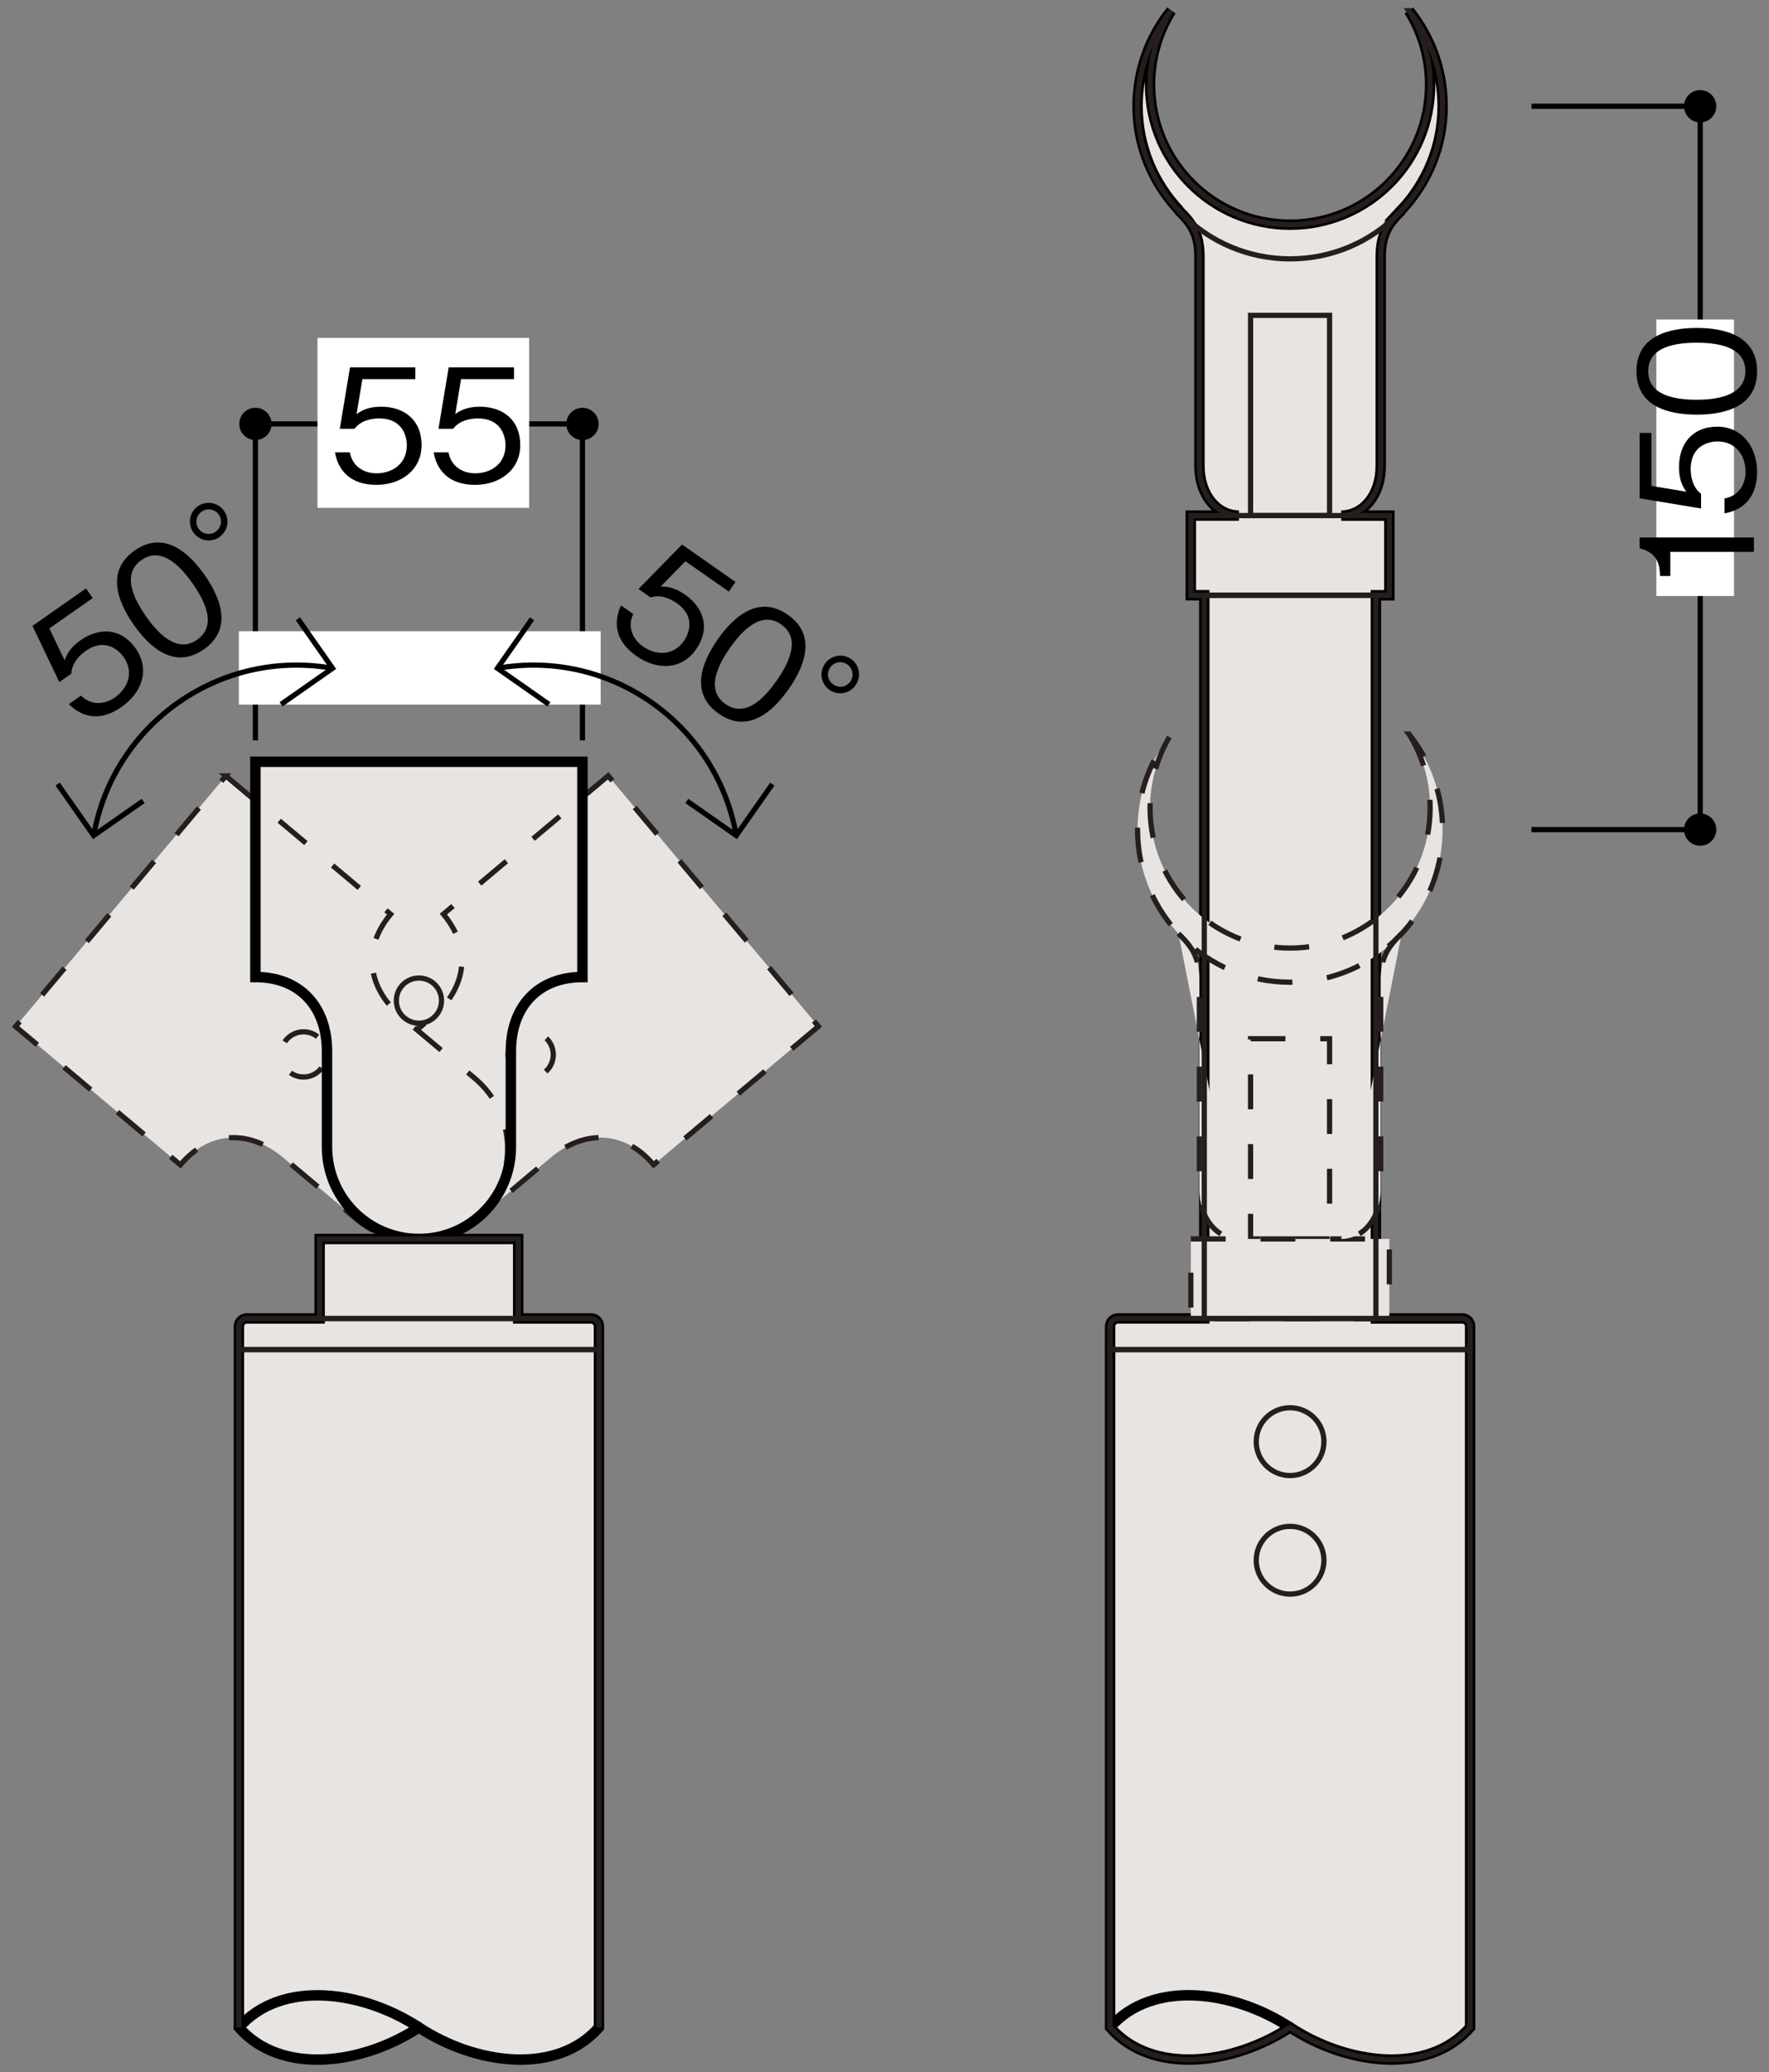 <?xml version="1.0" encoding="UTF-8"?>
<svg xmlns="http://www.w3.org/2000/svg" version="1.1" viewBox="0 0 427 500">
  <rect x="0" y="0" width="427" height="500" fill="#808080" stroke="none"/>
  <defs>
    <style>
      .cls-1 {
        stroke-dasharray: 8.41;
      }

      .cls-1, .cls-2, .cls-3 {
        stroke-width: 1.26px;
      }

      .cls-1, .cls-2, .cls-3, .cls-4 {
        fill: none;
      }

      .cls-1, .cls-3 {
        stroke: #251e1c;
      }

      .cls-2, .cls-4 {
        stroke: #000;
      }

      .cls-5 {
        fill: #fff;
      }

      .cls-4 {
        stroke-width: 2.52px;
      }

      .cls-6 {
        fill: #e7e4e2;
      }
    </style>
  </defs>
  <!-- Generator: Adobe Illustrator 28.7.3, SVG Export Plug-In . SVG Version: 1.2.0 Build 164)  -->
  <g>
    <g id="_レイヤー_1" data-name="レイヤー_1">
      <g>
        <path class="cls-6" d="M123.31,276.75v-23.07c0-10.77,6.53-17.94,17.28-17.94v-51.94H61.65v51.94c10.75,0,17.28,7.17,17.28,17.94v23.07c0,12.26,9.94,22.19,22.19,22.19s22.19-9.94,22.19-22.19Z"/>
        <path class="cls-3" d="M140.59,183.8v51.94c-10.76,0-17.28,7.17-17.28,17.94v23.07c0,12.26-9.93,22.19-22.19,22.19s-22.19-9.94-22.19-22.19v-23.07c0-10.77-6.53-17.94-17.28-17.94v-51.94h78.94Z"/>
        <g>
          <path class="cls-6" d="M197.54,247.66l-39.78,33.38c-6.91-8.23-16.61-8.62-24.85-1.71l-17.67,14.83c-9.39,7.87-23.39,6.65-31.26-2.73-7.88-9.4-6.65-23.39,2.74-31.28l17.67-14.82c8.24-6.92,9.55-16.53,2.63-24.77l39.78-33.38,50.75,60.47Z"/>
          <path class="cls-1" d="M197.54,247.66l-39.78,33.38c-6.91-8.23-16.61-8.62-24.85-1.71l-17.67,14.83c-9.39,7.87-23.39,6.65-31.26-2.73-7.88-9.4-6.65-23.39,2.74-31.28l17.67-14.82c8.24-6.92,9.55-16.53,2.63-24.77l39.78-33.38,50.75,60.47Z"/>
        </g>
        <g>
          <path class="cls-6" d="M132.28,250.97c1.93,2.31,1.63,5.74-.67,7.67-2.3,1.93-5.75,1.63-7.68-.67-1.94-2.32-1.63-5.75.67-7.69,2.3-1.92,5.73-1.63,7.68.68Z"/>
          <path class="cls-1" d="M132.28,250.97c1.93,2.31,1.63,5.74-.67,7.67-2.3,1.93-5.75,1.63-7.68-.67-1.94-2.32-1.63-5.75.67-7.69,2.3-1.92,5.73-1.63,7.68.68Z"/>
        </g>
        <g>
          <path class="cls-6" d="M54.51,187.21l39.78,33.37c-6.92,8.24-5.61,17.85,2.63,24.77l17.68,14.83c9.38,7.87,10.61,21.87,2.74,31.26-7.89,9.38-21.88,10.61-31.28,2.73l-17.66-14.82c-8.25-6.92-17.94-6.54-24.86,1.71L3.76,247.68l50.75-60.47Z"/>
          <path class="cls-1" d="M54.51,187.21l39.78,33.37c-6.92,8.24-5.61,17.85,2.63,24.77l17.68,14.83c9.38,7.87,10.61,21.87,2.74,31.26-7.89,9.38-21.88,10.61-31.28,2.73l-17.66-14.82c-8.25-6.92-17.94-6.54-24.86,1.71L3.76,247.68l50.75-60.47Z"/>
        </g>
        <g>
          <path class="cls-6" d="M69.09,250.9c1.94-2.3,5.37-2.6,7.68-.67,2.31,1.94,2.6,5.37.67,7.68-1.95,2.32-5.38,2.6-7.68.67-2.3-1.92-2.61-5.36-.67-7.67Z"/>
          <path class="cls-1" d="M69.09,250.9c1.94-2.3,5.37-2.6,7.68-.67,2.31,1.94,2.6,5.37.67,7.68-1.95,2.32-5.38,2.6-7.68.67-2.3-1.92-2.61-5.36-.67-7.67Z"/>
        </g>
        <path class="cls-4" d="M123.31,276.75v-23.07c0-10.77,6.53-17.94,17.28-17.94v-51.94H61.65v51.94c10.75,0,17.28,7.17,17.28,17.94v23.07c0,12.26,9.94,22.19,22.19,22.19s22.19-9.94,22.19-22.19Z"/>
        <g>
          <path class="cls-6" d="M142.64,318.11h-17.56v-19.17h-47.93v19.17h-17.56c-1.06,0-1.93.87-1.93,1.94v169.13c10.21,11.62,29.77,8.99,43.46,0h0c13.68,8.99,33.24,11.62,43.45,0v-169.14c0-1.07-.87-1.94-1.93-1.94Z"/>
          <path class="cls-4" d="M142.64,318.11h-17.56v-19.17h-47.93v19.17h-17.56c-1.06,0-1.93.87-1.93,1.94v169.13c10.21,11.62,29.77,8.99,43.46,0h0c13.68,8.99,33.24,11.62,43.45,0v-169.14c0-1.07-.87-1.94-1.93-1.94Z"/>
        </g>
        <g>
          <path class="cls-6" d="M352.92,318.11h-20.81v-174.48h3.25v-19.23h-11.62c5.4,0,9.54-5.04,9.54-11.93v-50.45c0-5.59,1.79-8.1,5.07-11.3l-.17.05c6.19-6.58,10.04-15.38,10.04-25.14,0-8.73-3.04-16.74-8.12-23.05,3.23,5.17,5.1,11.29,5.1,17.84,0,18.66-15.13,33.79-33.8,33.79s-33.8-15.13-33.8-33.79c0-6.55,1.87-12.67,5.09-17.84-5.07,6.32-8.11,14.33-8.11,23.05,0,9.75,3.86,18.56,10.05,25.14l-.17-.06c3.28,3.2,5.06,5.72,5.06,11.3v50.45c0,6.88,4.14,11.93,9.54,11.93h-11.62v19.23h3.25v174.48h-20.81c-1.06,0-1.93.87-1.93,1.94v169.13c10.21,11.62,29.77,8.99,43.46,0h0c13.68,8.99,33.24,11.62,43.45,0v-169.14c0-1.07-.87-1.94-1.93-1.94Z"/>
          <path class="cls-4" d="M352.92,318.11h-20.81v-174.48h3.25v-19.23h-11.62c5.4,0,9.54-5.04,9.54-11.93v-50.45c0-5.59,1.79-8.1,5.07-11.3l-.17.05c6.19-6.58,10.04-15.38,10.04-25.14,0-8.73-3.04-16.74-8.12-23.05,3.23,5.17,5.1,11.29,5.1,17.84,0,18.66-15.13,33.79-33.8,33.79s-33.8-15.13-33.8-33.79c0-6.55,1.87-12.67,5.09-17.84-5.07,6.32-8.11,14.33-8.11,23.05,0,9.75,3.86,18.56,10.05,25.14l-.17-.06c3.28,3.2,5.06,5.72,5.06,11.3v50.45c0,6.88,4.14,11.93,9.54,11.93h-11.62v19.23h3.25v174.48h-20.81c-1.06,0-1.93.87-1.93,1.94v169.13c10.21,11.62,29.77,8.99,43.46,0h0c13.68,8.99,33.24,11.62,43.45,0v-169.14c0-1.07-.87-1.94-1.93-1.94Z"/>
        </g>
        <path class="cls-4" d="M267.94,489.18c10.21-11.62,29.77-9,43.46,0"/>
        <path class="cls-4" d="M57.67,489.19c10.21-11.62,29.77-8.99,43.46,0"/>
        <polyline class="cls-3" points="57.67 489.19 57.67 325.63 144.58 325.63 144.58 489.19"/>
        <rect class="cls-3" x="77.16" y="298.94" width="47.93" height="19.22"/>
        <path class="cls-3" d="M144.58,320.05c0-1.07-.87-1.94-1.93-1.94H59.6c-1.06,0-1.93.87-1.93,1.94v5.58h86.91v-5.58Z"/>
        <path d="M410.39,29.54c2.15,0,3.89-1.75,3.89-3.91s-1.74-3.89-3.89-3.89-3.9,1.74-3.9,3.89,1.74,3.91,3.9,3.91Z"/>
        <path d="M410.39,204.06c2.15,0,3.89-1.74,3.89-3.89s-1.74-3.91-3.89-3.91-3.9,1.74-3.9,3.91,1.74,3.89,3.9,3.89Z"/>
        <line class="cls-2" x1="369.68" y1="200.17" x2="410.39" y2="200.17"/>
        <line class="cls-2" x1="410.39" y1="200.17" x2="410.39" y2="25.63"/>
        <line class="cls-2" x1="410.39" y1="25.63" x2="369.68" y2="25.63"/>
        <path class="cls-3" d="M106.57,241.43c0,3.01-2.44,5.45-5.45,5.45s-5.45-2.44-5.45-5.45,2.44-5.45,5.45-5.45,5.45,2.43,5.45,5.45Z"/>
        <g>
          <path class="cls-6" d="M340.1,177.12c3.23,5.17,5.1,11.29,5.1,17.84,0,18.66-15.13,33.79-33.8,33.79s-33.8-15.13-33.8-33.79c0-6.55,1.87-12.67,5.09-17.84-5.07,6.32-8.11,14.33-8.11,23.05,0,20.34,16.48,36.82,36.82,36.82s36.81-16.48,36.81-36.82c0-8.73-3.04-16.74-8.12-23.05Z"/>
          <path class="cls-1" d="M340.1,177.12c3.23,5.17,5.1,11.29,5.1,17.84,0,18.66-15.13,33.79-33.8,33.79s-33.8-15.13-33.8-33.79c0-6.55,1.87-12.67,5.09-17.84-5.07,6.32-8.11,14.33-8.11,23.05,0,20.34,16.48,36.82,36.82,36.82s36.81-16.48,36.81-36.82c0-8.73-3.04-16.74-8.12-23.05Z"/>
        </g>
        <path class="cls-3" d="M354.85,489.19v-163.56h-86.91v163.56h0c10.21,11.62,29.77,8.99,43.46,0h0c13.68,8.99,33.24,11.62,43.45,0Z"/>
        <g>
          <rect class="cls-6" x="301.86" y="250.62" width="19.07" height="48.31"/>
          <rect class="cls-1" x="301.86" y="250.62" width="19.07" height="48.31"/>
        </g>
        <g>
          <rect class="cls-6" x="287.44" y="298.93" width="47.92" height="19.23"/>
          <rect class="cls-1" x="287.44" y="298.93" width="47.92" height="19.23"/>
        </g>
        <path class="cls-3" d="M354.85,320.05c0-1.07-.87-1.94-1.93-1.94h-83.04c-1.06,0-1.93.87-1.93,1.94v5.58h86.91v-5.58Z"/>
        <g>
          <path class="cls-6" d="M284.45,225.25c3.28,3.2,5.06,5.72,5.06,11.3v50.45c0,6.88,4.14,11.93,9.54,11.93"/>
          <path class="cls-1" d="M284.45,225.25c3.28,3.2,5.06,5.72,5.06,11.3v50.45c0,6.88,4.14,11.93,9.54,11.93"/>
        </g>
        <g>
          <path class="cls-6" d="M338.34,225.25c-3.28,3.2-5.07,5.72-5.07,11.3v50.45c0,6.88-4.14,11.93-9.54,11.93"/>
          <path class="cls-1" d="M338.34,225.25c-3.28,3.2-5.07,5.72-5.07,11.3v50.45c0,6.88-4.14,11.93-9.54,11.93"/>
        </g>
        <path class="cls-3" d="M340.1,2.59c3.23,5.17,5.1,11.29,5.1,17.84,0,18.66-15.13,33.79-33.8,33.79s-33.8-15.13-33.8-33.79c0-6.55,1.87-12.67,5.09-17.84-5.07,6.32-8.11,14.33-8.11,23.05,0,20.34,16.48,36.82,36.82,36.82s36.81-16.48,36.81-36.82c0-8.73-3.04-16.74-8.12-23.05Z"/>
        <rect class="cls-3" x="301.86" y="76.09" width="19.07" height="48.31"/>
        <rect class="cls-3" x="287.44" y="124.4" width="47.92" height="19.23"/>
        <rect class="cls-3" x="290.69" y="143.63" width="41.42" height="174.53"/>
        <path class="cls-3" d="M284.45,50.72c3.28,3.2,5.06,5.72,5.06,11.3v50.45c0,6.88,4.14,11.93,9.54,11.93"/>
        <path class="cls-3" d="M338.34,50.72c-3.28,3.2-5.07,5.72-5.07,11.3v50.45c0,6.88-4.14,11.93-9.54,11.93"/>
        <path class="cls-3" d="M319.57,347.84c0,4.52-3.66,8.18-8.17,8.18s-8.17-3.66-8.17-8.18,3.66-8.18,8.17-8.18,8.17,3.67,8.17,8.18Z"/>
        <path class="cls-3" d="M319.57,376.46c0,4.52-3.66,8.17-8.17,8.17s-8.17-3.66-8.17-8.17,3.66-8.18,8.17-8.18,8.17,3.66,8.17,8.18Z"/>
        <rect class="cls-5" x="399.81" y="77.1" width="18.74" height="66.7"/>
        <g>
          <path d="M423.37,133.16h-20.19v5.82h-2.46c-.15-2.46-.34-5.52-4.95-6.69v-2.61h27.6v3.48Z"/>
          <path d="M424.13,113.84c0,5.97-3.14,9.19-7.86,10.02v-3.59c3.29-.57,5.07-3.29,5.07-6.43,0-3.89-2.34-7.33-6.77-7.33-1.29,0-6.47.45-6.47,6.69,0,1.7.42,4.39,2.5,5.94v3.55l-14.82-2.46v-15.77h2.84v12.78l8.43,1.4c-.68-.98-1.78-2.57-1.78-5.9,0-5.63,3.21-9.79,9.26-9.79s9.6,5.03,9.6,10.89Z"/>
          <path d="M424.13,89.57c0,8.47-7.6,10.47-14.56,10.47s-14.56-2-14.56-10.47,7.68-10.44,14.56-10.44,14.56,1.97,14.56,10.44ZM397.85,89.57c0,5.41,5.52,6.88,11.72,6.88s11.72-1.59,11.72-6.88-5.29-6.88-11.72-6.88-11.72,1.55-11.72,6.88Z"/>
        </g>
        <path d="M65.56,102.28c0-2.15-1.75-3.89-3.91-3.89s-3.89,1.74-3.89,3.89,1.74,3.9,3.89,3.9,3.91-1.74,3.91-3.9Z"/>
        <path d="M144.49,102.28c0-2.15-1.74-3.89-3.89-3.89s-3.91,1.74-3.91,3.89,1.74,3.9,3.91,3.9,3.89-1.74,3.89-3.9Z"/>
        <line class="cls-2" x1="140.59" y1="178.63" x2="140.59" y2="102.28"/>
        <line class="cls-2" x1="140.59" y1="102.28" x2="61.65" y2="102.28"/>
        <line class="cls-2" x1="61.65" y1="102.28" x2="61.65" y2="178.63"/>
        <rect class="cls-5" x="76.63" y="81.53" width="51.09" height="41"/>
        <g>
          <path d="M90.87,116.99c-5.97,0-9.19-3.14-10.02-7.86h3.59c.57,3.29,3.29,5.07,6.43,5.07,3.89,0,7.33-2.34,7.33-6.77,0-1.29-.45-6.47-6.69-6.47-1.7,0-4.39.42-5.94,2.5h-3.55l2.46-14.82h15.77v2.84h-12.78l-1.4,8.43c.98-.68,2.57-1.78,5.9-1.78,5.63,0,9.79,3.21,9.79,9.26s-5.03,9.6-10.89,9.6Z"/>
          <path d="M114.69,116.99c-5.97,0-9.19-3.14-10.02-7.86h3.59c.57,3.29,3.29,5.07,6.43,5.07,3.89,0,7.33-2.34,7.33-6.77,0-1.29-.45-6.47-6.69-6.47-1.7,0-4.39.42-5.94,2.5h-3.55l2.46-14.82h15.77v2.84h-12.78l-1.4,8.43c.98-.68,2.57-1.78,5.9-1.78,5.63,0,9.79,3.21,9.79,9.26s-5.03,9.6-10.89,9.6Z"/>
        </g>
        <g>
          <path d="M29.33,170.59c-4.89,3.43-9.33,2.7-12.72-.7l2.94-2.06c2.35,2.37,5.6,2.26,8.17.46,3.19-2.23,4.66-6.13,2.13-9.75-.74-1.05-4.08-5.04-9.19-1.46-1.39.98-3.35,2.86-3.43,5.45l-2.91,2.04-6.49-13.55,12.92-9.04,1.63,2.32-10.47,7.33,3.69,7.71c.42-1.12,1.09-2.93,3.81-4.84,4.61-3.23,9.87-2.98,13.34,1.97,3.62,5.17,1.39,10.75-3.41,14.11Z"/>
          <path d="M49.21,156.67c-6.94,4.86-12.94-.22-16.93-5.92s-6.71-13.07.23-17.93c6.94-4.86,12.95.3,16.9,5.94,3.97,5.67,6.74,13.05-.2,17.91ZM34.14,135.14c-4.43,3.1-2.47,8.47,1.09,13.55,3.71,5.3,8.02,8.69,12.36,5.65,4.37-3.06,2.6-8.28-1.09-13.55-3.67-5.23-7.99-8.71-12.36-5.65Z"/>
          <path d="M54.07,123.27c1.45,2.08.96,4.87-1.11,6.32-2.04,1.43-4.83.94-6.29-1.14-1.45-2.08-.93-4.89,1.08-6.3,2.04-1.43,4.87-.96,6.32,1.11ZM47.94,127.56c.95,1.36,2.78,1.66,4.11.72,1.36-.95,1.71-2.77.75-4.13-.95-1.36-2.81-1.63-4.14-.7-1.3.91-1.68,2.75-.72,4.11Z"/>
        </g>
        <g>
          <path d="M153.6,158.27c-4.89-3.43-5.73-7.84-3.7-12.19l2.94,2.06c-1.42,3.02-.21,6.04,2.36,7.84,3.19,2.23,7.35,2.29,9.89-1.34.74-1.05,3.34-5.56-1.77-9.13-1.39-.98-3.83-2.18-6.29-1.36l-2.91-2.04,10.51-10.73,12.92,9.04-1.63,2.32-10.47-7.33-5.98,6.11c1.19,0,3.12.02,5.85,1.93,4.62,3.23,6.18,8.25,2.71,13.21-3.62,5.17-9.63,4.98-14.43,1.62Z"/>
          <path d="M173.48,172.19c-6.94-4.86-4.22-12.23-.23-17.93s9.99-10.78,16.93-5.92c6.94,4.86,4.15,12.27.2,17.91-3.97,5.67-9.96,10.8-16.9,5.94ZM188.56,150.66c-4.43-3.1-8.8.58-12.36,5.66-3.71,5.3-5.42,10.51-1.09,13.55,4.37,3.06,8.67-.39,12.36-5.65,3.67-5.24,5.45-10.49,1.09-13.55Z"/>
          <path d="M206.53,165.33c-1.45,2.08-4.24,2.57-6.32,1.11-2.04-1.43-2.54-4.22-1.08-6.3s4.28-2.54,6.29-1.14c2.04,1.43,2.57,4.24,1.11,6.32ZM200.4,161.03c-.95,1.36-.61,3.17.72,4.11,1.36.95,3.18.66,4.14-.7.95-1.36.58-3.2-.75-4.13-1.3-.91-3.15-.64-4.11.72Z"/>
        </g>
        <rect class="cls-5" x="57.65" y="152.3" width="87.34" height="17.71"/>
        <polyline class="cls-2" points="13.92 189.19 22.61 201.6 34.55 193.25"/>
        <polyline class="cls-2" points="67.85 169.94 80.27 161.24 71.91 149.31"/>
        <path class="cls-2" d="M22.61,201.6c4.78-27.07,30.59-45.14,57.65-40.36"/>
        <polyline class="cls-2" points="186.42 189.19 177.72 201.6 165.78 193.25"/>
        <polyline class="cls-2" points="132.49 169.94 120.07 161.24 128.42 149.31"/>
        <path class="cls-2" d="M177.72,201.6c-4.78-27.07-30.59-45.14-57.65-40.36"/>
      </g>
    </g>
  </g>
</svg>